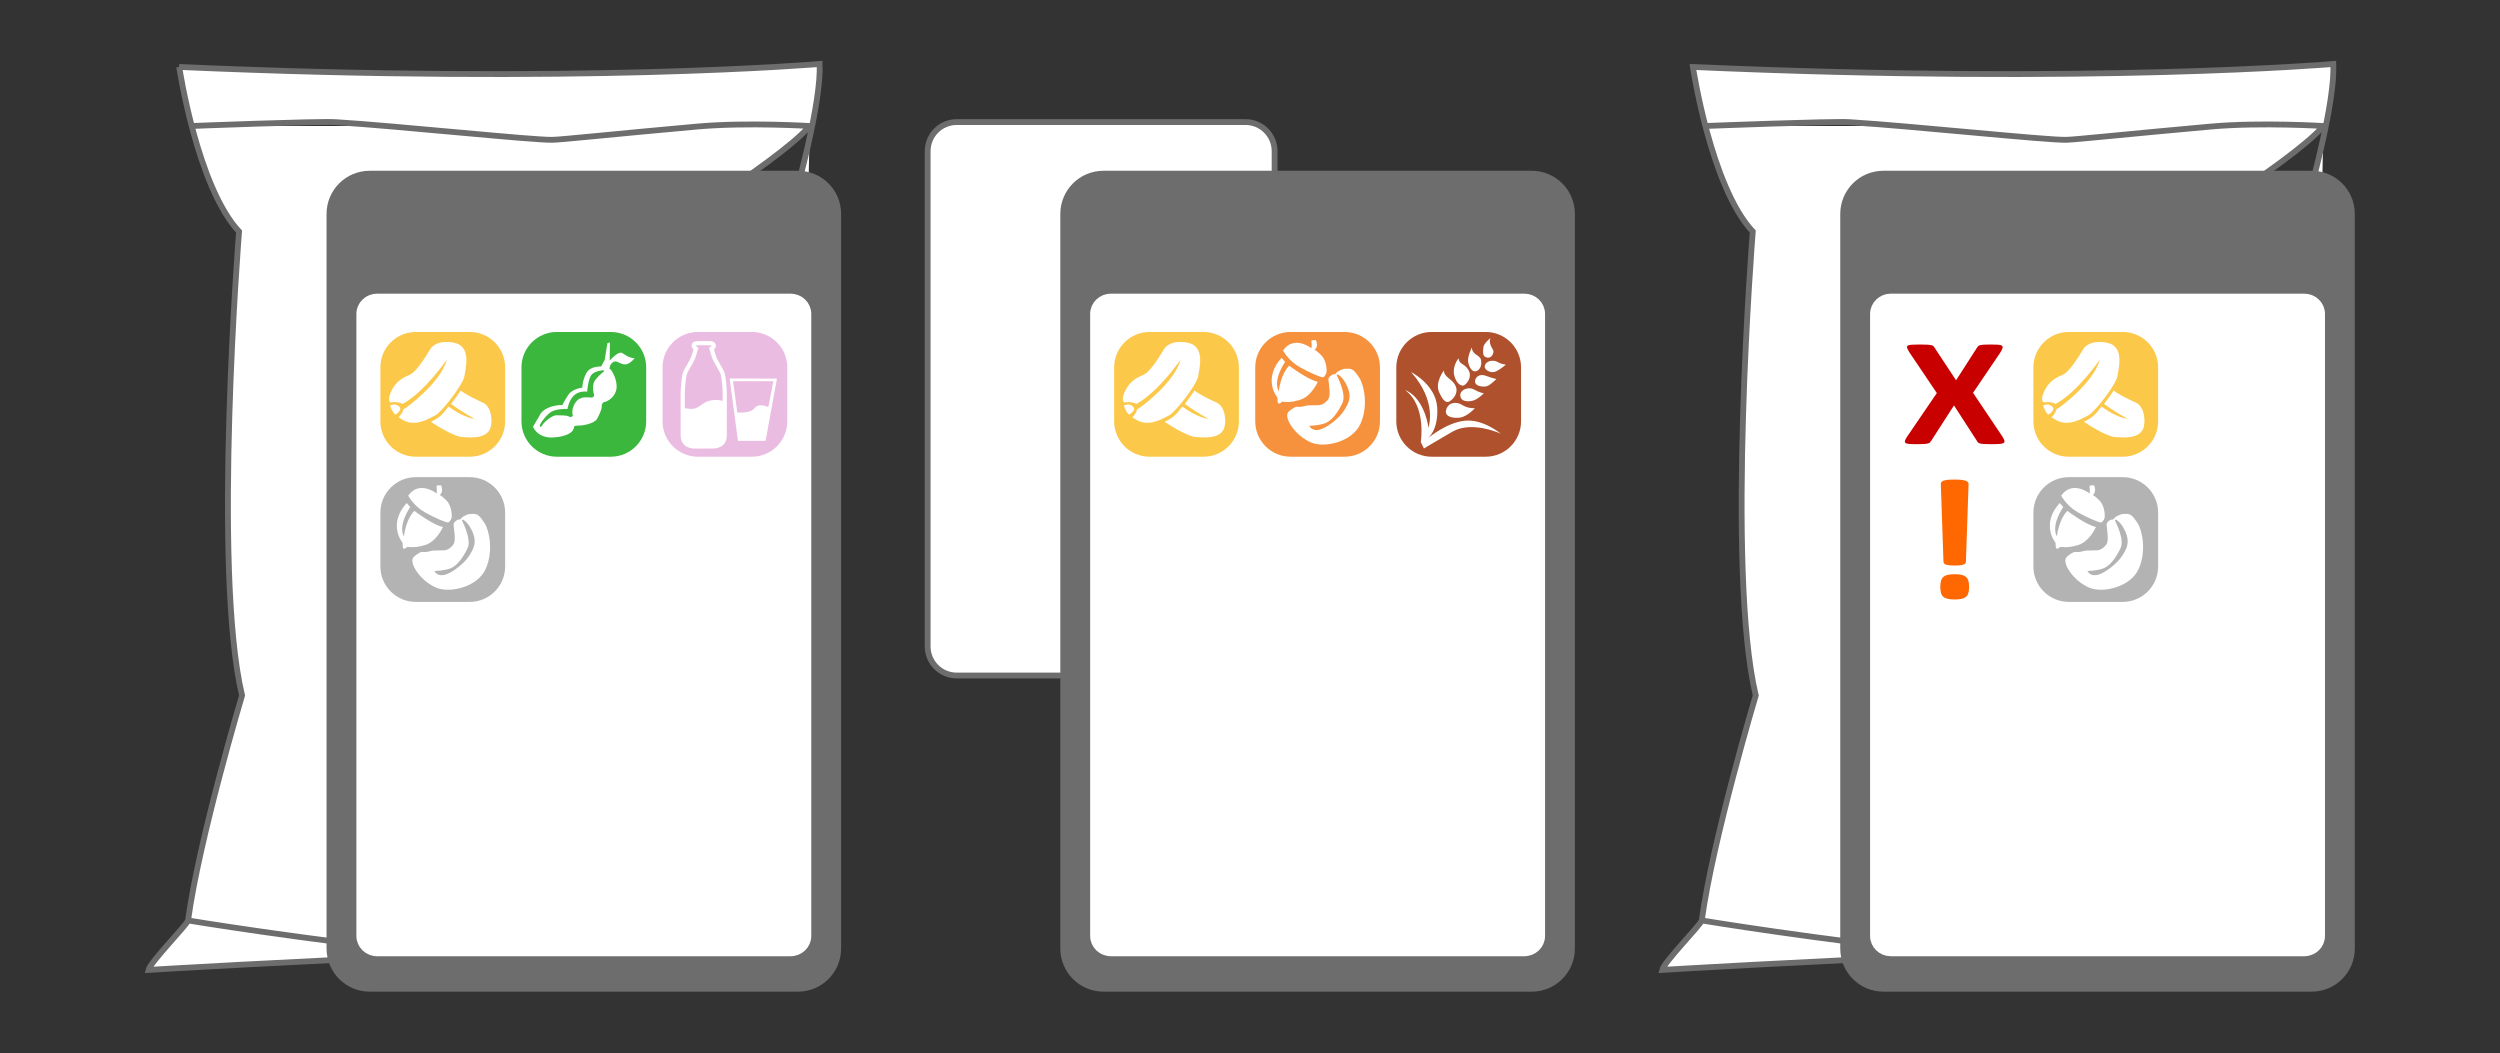 <?xml version="1.0" encoding="UTF-8" standalone="no"?>
<!-- Created with Inkscape (http://www.inkscape.org/) -->

<svg
   xmlns:dc="http://purl.org/dc/elements/1.1/"
   xmlns:cc="http://creativecommons.org/ns#"
   xmlns:rdf="http://www.w3.org/1999/02/22-rdf-syntax-ns#"
   xmlns:svg="http://www.w3.org/2000/svg"
   xmlns="http://www.w3.org/2000/svg"
   xmlns:sodipodi="http://sodipodi.sourceforge.net/DTD/sodipodi-0.dtd"
   xmlns:inkscape="http://www.inkscape.org/namespaces/inkscape"
   width="530.349mm"
   height="223.384mm"
   viewBox="0 0 1879.19 791.518"
   id="svg8350"
   version="1.1"
   inkscape:version="0.91 r13725"
   sodipodi:docname="dessin-4.svg"
   inkscape:export-filename="C:\Users\laure\Desktop\img\g14485.png"
   inkscape:export-xdpi="150"
   inkscape:export-ydpi="150">
  <rect x="0" y="0" width="1879.19" height="791.518" fill="#333333" stroke="none"/>
  <defs
     id="defs8352" />
  <sodipodi:namedview
     id="base"
     pagecolor="#ffffff"
     bordercolor="#666666"
     borderopacity="1.0"
     inkscape:pageopacity="0.0"
     inkscape:pageshadow="2"
     inkscape:zoom="0.175"
     inkscape:cx="1286.1469"
     inkscape:cy="-84.614881"
     inkscape:document-units="px"
     inkscape:current-layer="layer1"
     showgrid="false"
     fit-margin-top="0"
     fit-margin-left="0"
     fit-margin-right="0"
     fit-margin-bottom="0"
     inkscape:window-width="1078"
     inkscape:window-height="667"
     inkscape:window-x="645"
     inkscape:window-y="457"
     inkscape:window-maximized="0" />
  <g
     inkscape:label="Calque 1"
     inkscape:groupmode="layer"
     id="layer1"
     transform="translate(656.738,-25.175)">
    <g
       id="g14485"
       transform="matrix(0.884,0,0,0.884,32.673,48.622)">
      <g
         id="g4398"
         transform="matrix(1.25,0,0,1.25,-714.443,-520.418)">
        <path
           d="m 1099.258,440.664 c 0,0 12.211,81.441 40.711,111.977 0,0 -18.317,230.043 2.047,315.55 0,0 -29.215,97.731 -36.75,153.055 -0.352,2.559 -25.653,28.309 -26.879,33.641 0,0 397.496,-23.836 466.718,-11.61 0,0 2.04,-24.429 -28.496,-28.515 0,0 8.133,-61.071 -8.152,-67.176 2.035,-14.238 -14.25,-258.547 -30.535,-289.09 0,0 59.039,-168.973 56.992,-219.871 0,0 -164.519,14.051 -435.656,2.039 z m 8.496,40.16 c 0,0 86.137,-3.367 98.148,-2.613 41.895,2.613 134.227,12.336 147.219,12.012 7.039,-0.168 39.809,-3.754 98.395,-9.012 34.414,-3.09 78.281,-0.289 78.281,-0.289 m -13.188,533.84 -239.031,29.414 c 44.973,-51.735 87.008,-119.446 45.395,-186.164 -6.817,-10.938 -13.262,-20.93 -24.504,-27.797 -10.504,-6.422 -42.098,-8.996 -40.211,-23.516 1.59,-12.308 37.105,-27.465 46.336,-32.547 44.863,-24.679 105.344,-43.742 128.453,-94.074 11.68,-25.426 9.129,-36.297 -7.731,-55.539 -10.621,-12.129 -19.214,-28.902 -31.988,-38.473 20.856,-27.375 110.496,-77.652 134.852,-105.191 m -422.914,540.371 c 0,0 76.613,12.766 172.312,22.93"
           style="fill:#ffffff;fill-opacity:1;fill-rule:nonzero;stroke:#6d6d6d;stroke-width:3.964;stroke-linecap:butt;stroke-linejoin:miter;stroke-miterlimit:4;stroke-dasharray:none;stroke-opacity:1"
           id="path4400"
           inkscape:connector-curvature="0" />
      </g>
      <path
         d="m 821.661,118.674 364.037,0 c 20.361,0 36.754,16.392 36.754,36.759 l 0,624.501 c 0,20.361 -16.392,36.759 -36.754,36.759 l -364.037,0 c -20.361,0 -36.754,-16.398 -36.754,-36.759 l 0,-624.501 c 0,-20.366 16.392,-36.759 36.754,-36.759 z"
         style="fill:#6d6d6d;fill-opacity:1;fill-rule:evenodd;stroke:none"
         id="path4402"
         inkscape:connector-curvature="0" />
      <g
         id="g4404"
         transform="matrix(1.25,0,0,1.25,-714.443,-520.418)">
        <path
           d="m 1233.957,598.875 281.082,0 c 5.633,0 10.172,4.363 10.172,9.781 l 0,423.157 c 0,5.417 -4.539,9.781 -10.172,9.781 l -281.082,0 c -5.633,0 -10.172,-4.364 -10.172,-9.781 l 0,-423.157 c 0,-5.418 4.539,-9.781 10.172,-9.781 z"
           style="fill:#ffffff;fill-opacity:1;fill-rule:evenodd;stroke:#ffffff;stroke-width:8.019;stroke-linecap:butt;stroke-linejoin:miter;stroke-miterlimit:4;stroke-dasharray:none;stroke-opacity:1"
           id="path4406"
           inkscape:connector-curvature="0" />
      </g>
      <path
         d="m 1055.206,331.726 c 0,16.626 -13.476,30.102 -30.102,30.102 l -45.865,0 c -16.621,0 -30.098,-13.476 -30.098,-30.102 l 0,-45.865 c 0,-16.625 13.476,-30.102 30.098,-30.102 l 45.865,0 c 16.626,0 30.102,13.477 30.102,30.102 l 0,45.865"
         style="fill:#fbc84a;fill-opacity:1;fill-rule:nonzero;stroke:none"
         id="path4408"
         inkscape:connector-curvature="0" />
      <path
         d="m 957.706,315.661 c 0,0 -3.217,-1.786 0.996,-10.21 4.214,-8.428 10.111,-10.956 15.732,-13.486 5.615,-2.524 13.73,-16.05 17.129,-21.626 4.849,-7.949 19.447,-6.973 24.775,-3.73 8.819,5.366 5.62,19.244 4.219,26.826 -1.406,7.582 -19.439,30.556 -24.497,33.081 -5.054,2.529 -17.661,10.991 -28.93,3.374 -1.695,-1.147 -2.53,-1.577 -2.53,-1.577 0,0 3.375,-3.481 3.652,-5.449 0.279,-1.962 2.1,-2.216 2.1,-2.216 0,0 29.892,-21.08 35.259,-41.392 0,0 -18.779,27.594 -37.636,37.71 -3.936,-2.524 -10.269,-1.304 -10.269,-1.304"
         style="fill:#ffffff;fill-opacity:1;fill-rule:nonzero;stroke:none"
         id="path4410"
         inkscape:connector-curvature="0" />
      <path
         d="m 957.32,318.347 c 0,0 2.3,6.514 4.6,7.666 0,0 7.149,-4.161 2.68,-7.281 -3.246,-2.275 -4.98,-1.153 -7.28,-0.385"
         style="fill:#ffffff;fill-opacity:1;fill-rule:nonzero;stroke:none"
         id="path4412"
         inkscape:connector-curvature="0" />
      <path
         d="m 1036.221,315.789 c -4.365,-1.998 -13.613,-6.157 -18.76,-10.24 -2.28,3.35 -5.702,8.262 -8.227,11.387 10.396,7.636 20.312,12.783 20.312,12.783 -7.455,-1.045 -15.41,-5.444 -22.378,-10.454 -0.034,0.034 -0.069,0.069 -0.102,0.102 -2.764,2.52 -4.468,7.925 -14.961,12.759 8.257,5.669 21.026,12.617 26.006,12.94 7.154,0.464 20.302,1.88 24.277,-6.841 2.402,-5.269 1.694,-18.843 -6.168,-22.436"
         style="fill:#ffffff;fill-opacity:1;fill-rule:nonzero;stroke:none"
         id="path4414"
         inkscape:connector-curvature="0" />
      <path
         d="m 1055.206,455.179 c 0,16.625 -13.476,30.102 -30.102,30.102 l -45.865,0 c -16.621,0 -30.098,-13.477 -30.098,-30.102 l 0,-45.865 c 0,-16.626 13.476,-30.102 30.098,-30.102 l 45.865,0 c 16.626,0 30.102,13.476 30.102,30.102 l 0,45.865"
         style="fill:#b3b3b3;fill-opacity:1;fill-rule:nonzero;stroke:none"
         id="path4416"
         inkscape:connector-curvature="0" />
      <path
         d="m 1024.512,446.276 c -4.037,6.344 -14.995,14.991 -21.337,16.144 -6.342,1.151 -8.071,-3.458 -8.071,-3.458 0,0 8.071,0 13.837,-2.31 5.766,-2.304 10.957,-9.8 14.414,-17.295 3.462,-7.5 -4.726,-22.983 -4.726,-22.983 -1.27,-2.804 4.726,-0.084 8.765,9.145 4.037,9.224 1.153,14.414 -2.881,20.756 z m 13.135,-28.1 c -3.873,-5.806 -5.566,-7.739 -9.439,-7.739 -3.868,0 -4.35,0.244 -6.529,1.21 -2.035,0.904 -3.144,1.69 -3.627,2.417 -0.484,0.728 -1.45,1.211 -1.45,1.211 0,0 -1.45,-0.484 -3.389,1.21 -1.934,1.69 -1.934,2.174 -1.69,4.835 0.24,2.661 1.934,11.85 -0.244,14.995 -2.172,3.144 -5.561,5.082 -7.739,5.082 -2.178,0 -7.012,0.24 -9.19,0.24 -2.178,0 -3.627,0.966 -6.532,1.21 -2.901,0.24 -3.384,-0.482 -5.079,0.484 -1.694,0.966 -2.905,1.694 -4.355,2.9 -1.446,1.211 -3.14,2.901 -1.206,7.984 1.934,5.079 8.706,14.511 19.834,19.106 11.124,4.595 34.585,-0.484 41.596,-15.961 7.018,-15.484 2.906,-33.379 -0.961,-39.185"
         style="fill:#ffffff;fill-opacity:1;fill-rule:nonzero;stroke:none"
         id="path4418"
         inkscape:connector-curvature="0" />
      <path
         d="m 971.569,401.199 2.949,3.458 c 0,0 -10.738,15.219 -5.351,25.044 1.64,-14.405 8.012,-21.001 8.794,-21.821 0,0 16.323,12.27 24.37,13.661 0,0 -5.244,12.418 -15.259,15.43 -10.015,3.007 -14.239,1.28 -14.99,1.558 -0.752,0.279 -1.9,1.978 -3.214,1.426 -1.312,-0.552 -0.229,-4.654 -1.381,-5.771 -1.157,-1.119 -11.338,-16.319 4.082,-32.984"
         style="fill:#ffffff;fill-opacity:1;fill-rule:nonzero;stroke:none"
         id="path4420"
         inkscape:connector-curvature="0" />
      <path
         d="m 972.77,394.929 c 0,0 4.647,8.76 13.989,14.062 9.341,5.304 18.77,8.98 19.936,8.755 1.163,-0.224 2.393,-2.206 2.915,-3.647 0.527,-1.445 0.43,-10.277 -4.242,-15.01 -4.669,-4.731 -5.709,-4.531 -5.709,-4.531 0,0 1.665,-1.796 1.885,-3.446 0.22,-1.656 -0.176,-5.069 -1.519,-5.074 -1.342,-0.01 -3.125,0.469 -3.125,0.469 0,0 0.455,5.141 0.059,6.562 0,0 -14.726,-11.64 -24.189,1.86"
         style="fill:#ffffff;fill-opacity:1;fill-rule:nonzero;stroke:none"
         id="path4422"
         inkscape:connector-curvature="0" />
      <path
         d="m 891.764,451.224 c -0.059,0.497 -0.24,0.932 -0.527,1.312 -0.284,0.401 -0.796,0.728 -1.509,0.986 -0.728,0.269 -1.714,0.484 -2.949,0.625 -1.241,0.142 -2.764,0.21 -4.561,0.21 -1.841,0 -3.379,-0.068 -4.59,-0.21 -1.215,-0.141 -2.183,-0.356 -2.91,-0.625 -0.728,-0.259 -1.225,-0.585 -1.524,-0.986 -0.287,-0.38 -0.454,-0.815 -0.512,-1.312 l -2.255,-66.168 c 0,-0.625 0.175,-1.196 0.517,-1.68 0.351,-0.487 0.966,-0.889 1.865,-1.201 0.899,-0.312 2.109,-0.541 3.647,-0.698 1.524,-0.147 3.447,-0.215 5.761,-0.215 2.325,0 4.219,0.087 5.728,0.254 1.494,0.176 2.705,0.415 3.594,0.733 0.899,0.312 1.539,0.694 1.91,1.166 0.385,0.46 0.571,1.016 0.571,1.641 l -2.256,66.168 z m 2.68,21.366 c 0,1.992 -0.185,3.663 -0.556,5.035 -0.386,1.353 -1.04,2.451 -1.998,3.276 -0.951,0.83 -2.206,1.411 -3.774,1.781 -1.552,0.357 -3.521,0.542 -5.899,0.542 -2.368,0 -4.35,-0.185 -5.933,-0.542 -1.596,-0.37 -2.851,-0.951 -3.774,-1.781 -0.929,-0.825 -1.587,-1.924 -1.954,-3.276 -0.371,-1.373 -0.571,-3.042 -0.571,-5.035 0,-2.041 0.2,-3.755 0.571,-5.136 0.366,-1.383 1.025,-2.51 1.954,-3.355 0.922,-0.854 2.178,-1.465 3.774,-1.821 1.583,-0.371 3.565,-0.556 5.933,-0.556 2.377,0 4.346,0.185 5.899,0.556 1.567,0.356 2.822,0.968 3.774,1.821 0.958,0.845 1.611,1.972 1.998,3.355 0.371,1.381 0.556,3.095 0.556,5.136 z"
         style="fill:#ff6701;fill-opacity:1;fill-rule:nonzero;stroke:none"
         id="path4424"
         inkscape:connector-curvature="0" />
      <path
         d="m 922.555,344.352 c 0.966,1.509 1.601,2.72 1.889,3.634 0.304,0.912 0.133,1.596 -0.517,2.07 -0.644,0.479 -1.821,0.781 -3.51,0.912 -1.69,0.133 -4.039,0.201 -7.046,0.201 -2.525,0 -4.516,-0.054 -5.966,-0.138 -1.455,-0.087 -2.589,-0.225 -3.424,-0.42 -0.83,-0.2 -1.435,-0.464 -1.821,-0.805 -0.371,-0.356 -0.698,-0.781 -0.961,-1.309 l -19.58,-30.294 -19.512,30.294 c -0.312,0.527 -0.674,0.953 -1.04,1.309 -0.385,0.341 -0.981,0.605 -1.821,0.805 -0.83,0.195 -1.982,0.333 -3.461,0.42 -1.475,0.084 -3.419,0.138 -5.85,0.138 -2.784,0 -4.946,-0.069 -6.48,-0.201 -1.528,-0.131 -2.562,-0.434 -3.105,-0.912 -0.537,-0.474 -0.645,-1.157 -0.328,-2.07 0.328,-0.914 1.006,-2.125 2.018,-3.634 l 24.995,-36.655 -23.223,-34.453 c -0.968,-1.558 -1.626,-2.812 -1.969,-3.736 -0.356,-0.938 -0.21,-1.625 0.396,-2.07 0.625,-0.464 1.772,-0.738 3.433,-0.85 1.665,-0.102 4.029,-0.17 7.09,-0.17 2.524,0 4.531,0.054 6.005,0.136 1.48,0.087 2.643,0.225 3.501,0.42 0.87,0.2 1.465,0.464 1.821,0.82 0.343,0.343 0.689,0.776 1.006,1.294 l 18.296,27.774 17.808,-27.774 c 0.326,-0.517 0.659,-0.951 1.001,-1.294 0.361,-0.356 0.927,-0.62 1.704,-0.82 0.776,-0.195 1.845,-0.333 3.223,-0.42 1.373,-0.083 3.261,-0.136 5.674,-0.136 2.695,0 4.819,0.068 6.378,0.17 1.558,0.113 2.626,0.396 3.223,0.875 0.595,0.474 0.738,1.176 0.434,2.075 -0.287,0.907 -0.897,2.149 -1.806,3.706 l -23.207,34.252 24.736,36.855 z"
         style="fill:#c80000;fill-opacity:1;fill-rule:nonzero;stroke:none"
         id="path4426"
         inkscape:connector-curvature="0" />
      <g
         id="g4428"
         transform="matrix(1.25,0,0,1.25,-714.443,-520.418)">
        <path
           d="m 598.516,478.148 196.359,0 c 10.98,0 19.824,8.84 19.824,19.825 l 0,336.851 c 0,10.985 -8.844,19.824 -19.824,19.824 l -196.359,0 c -10.981,0 -19.825,-8.839 -19.825,-19.824 l 0,-336.851 c 0,-10.985 8.844,-19.825 19.825,-19.825 z"
           style="fill:#ffffff;fill-opacity:1;fill-rule:evenodd;stroke:#6d6d6d;stroke-width:3.964;stroke-linecap:butt;stroke-linejoin:miter;stroke-miterlimit:4;stroke-dasharray:none;stroke-opacity:1"
           id="path4430"
           inkscape:connector-curvature="0" />
      </g>
      <path
         d="m 158.482,118.674 364.033,0 c 20.366,0 36.759,16.392 36.759,36.759 l 0,624.501 c 0,20.361 -16.392,36.759 -36.759,36.759 l -364.033,0 c -20.361,0 -36.758,-16.398 -36.758,-36.759 l 0,-624.501 c 0,-20.366 16.396,-36.759 36.758,-36.759 z"
         style="fill:#6d6d6d;fill-opacity:1;fill-rule:evenodd;stroke:none"
         id="path4432"
         inkscape:connector-curvature="0" />
      <g
         id="g4434"
         transform="matrix(1.25,0,0,1.25,-714.443,-520.418)">
        <path
           d="m 703.414,598.875 281.078,0 c 5.637,0 10.172,4.363 10.172,9.781 l 0,423.157 c 0,5.417 -4.535,9.781 -10.172,9.781 l -281.078,0 c -5.637,0 -10.172,-4.364 -10.172,-9.781 l 0,-423.157 c 0,-5.418 4.535,-9.781 10.172,-9.781 z"
           style="fill:#ffffff;fill-opacity:1;fill-rule:evenodd;stroke:#ffffff;stroke-width:8.019;stroke-linecap:butt;stroke-linejoin:miter;stroke-miterlimit:4;stroke-dasharray:none;stroke-opacity:1"
           id="path4436"
           inkscape:connector-curvature="0" />
      </g>
      <path
         d="m 273.575,331.726 c 0,16.626 -13.476,30.102 -30.102,30.102 l -45.864,0 c -16.621,0 -30.098,-13.476 -30.098,-30.102 l 0,-45.865 c 0,-16.625 13.476,-30.102 30.098,-30.102 l 45.864,0 c 16.626,0 30.102,13.477 30.102,30.102 l 0,45.865"
         style="fill:#fbc84a;fill-opacity:1;fill-rule:nonzero;stroke:none"
         id="path4438"
         inkscape:connector-curvature="0" />
      <path
         d="m 176.07,315.661 c 0,0 -3.212,-1.786 1.001,-10.21 4.214,-8.428 10.107,-10.956 15.727,-13.486 5.62,-2.524 13.73,-16.05 17.134,-21.626 4.849,-7.949 19.449,-6.973 24.775,-3.73 8.814,5.366 5.62,19.244 4.219,26.826 -1.406,7.582 -19.442,30.556 -24.496,33.081 -5.059,2.529 -17.661,10.991 -28.931,3.374 -1.694,-1.147 -2.529,-1.577 -2.529,-1.577 0,0 3.369,-3.481 3.652,-5.449 0.278,-1.962 2.099,-2.216 2.099,-2.216 0,0 29.887,-21.08 35.259,-41.392 0,0 -18.779,27.594 -37.641,37.71 -3.931,-2.524 -10.269,-1.304 -10.269,-1.304"
         style="fill:#ffffff;fill-opacity:1;fill-rule:nonzero;stroke:none"
         id="path4440"
         inkscape:connector-curvature="0" />
      <path
         d="m 175.689,318.347 c 0,0 2.3,6.514 4.6,7.666 0,0 7.149,-4.161 2.681,-7.281 -3.248,-2.275 -4.981,-1.153 -7.281,-0.385"
         style="fill:#ffffff;fill-opacity:1;fill-rule:nonzero;stroke:none"
         id="path4442"
         inkscape:connector-curvature="0" />
      <path
         d="m 254.591,315.789 c -4.366,-1.998 -13.619,-6.157 -18.765,-10.24 -2.28,3.35 -5.699,8.262 -8.223,11.387 10.395,7.636 20.308,12.783 20.308,12.783 -7.451,-1.045 -15.405,-5.444 -22.374,-10.454 -0.034,0.034 -0.068,0.069 -0.102,0.102 -2.764,2.52 -4.468,7.925 -14.96,12.759 8.256,5.669 21.02,12.617 26.005,12.94 7.154,0.464 20.302,1.88 24.277,-6.841 2.402,-5.269 1.695,-18.843 -6.166,-22.436"
         style="fill:#ffffff;fill-opacity:1;fill-rule:nonzero;stroke:none"
         id="path4444"
         inkscape:connector-curvature="0" />
      <path
         d="m 513.492,331.726 c 0,16.626 -13.477,30.102 -30.102,30.102 l -45.865,0 c -16.626,0 -30.102,-13.476 -30.102,-30.102 l 0,-45.865 c 0,-16.625 13.476,-30.102 30.102,-30.102 l 45.865,0 c 16.625,0 30.102,13.477 30.102,30.102 l 0,45.865"
         style="fill:#ae512c;fill-opacity:1;fill-rule:nonzero;stroke:none"
         id="path4446"
         inkscape:connector-curvature="0" />
      <path
         d="m 419.996,289.866 c 0,0 20.938,10.571 22.188,29.901 1.255,19.336 -7.851,26.363 -7.851,26.363 0,0 15.424,-13.217 31.2,-14.898 15.773,-1.684 30.758,11.065 30.758,11.065 0,0 -24.414,-11.47 -41.226,-1.719 -16.811,9.746 -24.125,14.242 -24.125,14.242 l -2.715,-5.424 c 0,0 5.107,-30.865 -13.481,-44.341 14.16,5.546 19.488,25.699 19.911,32.193 0,0 8.184,-21.68 -14.658,-47.383"
         style="fill:#ffffff;fill-opacity:1;fill-rule:nonzero;stroke:none"
         id="path4448"
         inkscape:connector-curvature="0" />
      <path
         d="m 447.852,288.527 c 0,0 -7.779,10.044 -4.058,18.379 3.72,8.33 6.616,9.464 9.126,7.75 2.509,-1.71 7.646,-6.524 4.96,-12.861 -2.69,-6.339 -9.814,-7.202 -10.029,-13.268"
         style="fill:#ffffff;fill-opacity:1;fill-rule:nonzero;stroke:none"
         id="path4450"
         inkscape:connector-curvature="0" />
      <path
         d="m 460.314,278.151 c 0,0 -5.366,6.514 -3.731,14.068 1.631,7.549 6.231,9.971 8.375,8.921 2.138,-1.055 7.304,-6.782 3.891,-12.871 -3.419,-6.089 -7.935,-4.56 -8.535,-10.117"
         style="fill:#ffffff;fill-opacity:1;fill-rule:nonzero;stroke:none"
         id="path4452"
         inkscape:connector-curvature="0" />
      <path
         d="m 471.695,268.835 c 0,0 -3.965,7.853 -3.203,12.32 0.756,4.468 3.374,9.14 7.011,7.885 3.638,-1.254 4.844,-5.835 3.848,-9.814 -0.996,-3.98 -7.72,-4.136 -7.656,-10.391"
         style="fill:#ffffff;fill-opacity:1;fill-rule:nonzero;stroke:none"
         id="path4454"
         inkscape:connector-curvature="0" />
      <path
         d="m 487.535,260.896 c 0,0 -5.928,4.614 -6.079,7.987 -0.151,3.37 -1.143,7.315 2.524,8.491 3.663,1.183 5.801,-2.158 6.075,-4.634 0.273,-2.47 -4.825,-6.353 -2.52,-11.845"
         style="fill:#ffffff;fill-opacity:1;fill-rule:nonzero;stroke:none"
         id="path4456"
         inkscape:connector-curvature="0" />
      <path
         d="m 482.599,285.182 c -0.294,2.857 5.039,5.719 8.681,4.459 3.638,-1.255 9.375,-6.143 9.375,-6.143 0,0 -3.52,-0.133 -7.157,-2.231 -3.639,-2.1 -10.371,-1.183 -10.899,3.915"
         style="fill:#ffffff;fill-opacity:1;fill-rule:nonzero;stroke:none"
         id="path4458"
         inkscape:connector-curvature="0" />
      <path
         d="m 474.376,297.576 c -0.254,4.683 7.393,5.093 10.175,4.258 2.784,-0.835 8.009,-6.119 8.009,-6.119 0,0 -2.794,-0.38 -8.736,-2.621 -5.942,-2.241 -9.277,1.259 -9.447,4.482"
         style="fill:#ffffff;fill-opacity:1;fill-rule:nonzero;stroke:none"
         id="path4460"
         inkscape:connector-curvature="0" />
      <path
         d="m 461.802,309.339 c -0.034,4.946 4.615,5.928 9.678,5.088 5.069,-0.84 10.381,-6.591 10.381,-6.591 0,0 -3.394,-0.299 -8.35,-3.13 -4.951,-2.837 -11.684,0.361 -11.709,4.634"
         style="fill:#ffffff;fill-opacity:1;fill-rule:nonzero;stroke:none"
         id="path4462"
         inkscape:connector-curvature="0" />
      <path
         d="m 449.707,322.41 c -1.235,5.479 5.973,6.957 11.959,6.147 5.981,-0.811 12.631,-7.964 12.631,-7.964 0,0 -5.728,0.474 -10.894,-2.789 -5.165,-3.261 -12.178,-2.154 -13.696,4.605"
         style="fill:#ffffff;fill-opacity:1;fill-rule:nonzero;stroke:none"
         id="path4464"
         inkscape:connector-curvature="0" />
      <path
         d="m 393.531,331.726 c 0,16.626 -13.476,30.102 -30.098,30.102 l -45.87,0 c -16.62,0 -30.098,-13.476 -30.098,-30.102 l 0,-45.865 c 0,-16.625 13.477,-30.102 30.098,-30.102 l 45.87,0 c 16.621,0 30.098,13.477 30.098,30.102 l 0,45.865"
         style="fill:#f6923e;fill-opacity:1;fill-rule:nonzero;stroke:none"
         id="path4466"
         inkscape:connector-curvature="0" />
      <path
         d="m 362.837,322.825 c -4.037,6.343 -14.995,14.99 -21.338,16.142 -6.343,1.157 -8.071,-3.458 -8.071,-3.458 0,0 8.071,0 13.837,-2.309 5.766,-2.305 10.957,-9.8 14.414,-17.295 3.462,-7.495 -4.726,-22.984 -4.726,-22.984 -1.269,-2.803 4.726,-0.084 8.765,9.145 4.037,9.224 1.153,14.415 -2.881,20.758 z m 13.135,-28.096 c -3.873,-5.805 -5.566,-7.744 -9.434,-7.744 -3.871,0 -4.355,0.244 -6.532,1.211 -2.036,0.907 -3.145,1.694 -3.629,2.416 -0.482,0.728 -1.45,1.211 -1.45,1.211 0,0 -1.45,-0.484 -3.384,1.211 -1.939,1.694 -1.939,2.172 -1.694,4.834 0.239,2.661 1.933,11.855 -0.245,14.995 -2.172,3.15 -5.561,5.082 -7.739,5.082 -2.178,0 -7.011,0.24 -9.19,0.24 -2.178,0 -3.627,0.966 -6.532,1.211 -2.901,0.244 -3.384,-0.484 -5.079,0.482 -1.689,0.968 -2.9,1.695 -4.35,2.901 -1.45,1.21 -3.145,2.905 -1.211,7.982 1.934,5.079 8.706,14.512 19.834,19.106 11.129,4.595 34.585,-0.482 41.598,-15.961 7.016,-15.479 2.905,-33.379 -0.963,-39.18"
         style="fill:#ffffff;fill-opacity:1;fill-rule:nonzero;stroke:none"
         id="path4468"
         inkscape:connector-curvature="0" />
      <path
         d="m 309.894,277.746 2.949,3.458 c 0,0 -10.738,15.22 -5.351,25.044 1.64,-14.399 8.012,-20.996 8.794,-21.821 0,0 16.324,12.27 24.37,13.668 0,0 -5.239,12.411 -15.259,15.424 -10.015,3.009 -14.239,1.28 -14.99,1.559 -0.752,0.278 -1.9,1.978 -3.212,1.425 -1.314,-0.551 -0.23,-4.649 -1.383,-5.766 -1.157,-1.124 -11.338,-16.324 4.082,-32.989"
         style="fill:#ffffff;fill-opacity:1;fill-rule:nonzero;stroke:none"
         id="path4470"
         inkscape:connector-curvature="0" />
      <path
         d="m 311.095,271.477 c 0,0 4.647,8.759 13.989,14.062 9.346,5.303 18.775,8.979 19.936,8.755 1.163,-0.225 2.393,-2.208 2.92,-3.647 0.522,-1.446 0.425,-10.279 -4.247,-15.01 -4.669,-4.731 -5.704,-4.531 -5.704,-4.531 0,0 1.665,-1.798 1.88,-3.447 0.22,-1.65 -0.175,-5.064 -1.519,-5.074 -1.343,-0.009 -3.125,0.469 -3.125,0.469 0,0 0.455,5.143 0.059,6.562 0,0 -14.726,-11.64 -24.189,1.861"
         style="fill:#ffffff;fill-opacity:1;fill-rule:nonzero;stroke:none"
         id="path4472"
         inkscape:connector-curvature="0" />
      <g
         id="g4474"
         transform="matrix(1.25,0,0,1.25,-714.443,-520.418)">
        <path
           d="m 69.566,440.664 c 0,0 12.211,81.441 40.707,111.977 0,0 -18.316,230.043 2.047,315.55 0,0 -29.215,97.731 -36.746,153.055 -0.351,2.559 -25.652,28.309 -26.883,33.641 0,0 397.497,-23.836 466.719,-11.61 0,0 2.039,-24.429 -28.496,-28.515 0,0 8.133,-61.071 -8.152,-67.176 2.039,-14.238 -14.25,-258.547 -30.535,-289.09 0,0 59.043,-168.973 56.996,-219.871 0,0 -164.52,14.051 -435.657,2.039 z m 8.493,40.16 c 0,0 86.14,-3.367 98.152,-2.613 41.891,2.613 134.227,12.336 147.219,12.012 7.039,-0.168 39.808,-3.754 98.39,-9.012 34.414,-3.09 78.282,-0.289 78.282,-0.289 m -13.188,533.84 -239.031,29.414 c 33.332,-38.34 65.051,-85.461 62.297,-134.449 -0.961,-17.11 -6.129,-34.446 -16.903,-51.715 -6.812,-10.938 -13.257,-20.93 -24.5,-27.797 -10.504,-6.422 -42.101,-8.996 -40.214,-23.516 1.589,-12.308 37.109,-27.465 46.335,-32.547 44.868,-24.679 105.344,-43.742 128.454,-94.074 11.683,-25.426 9.132,-36.297 -7.731,-55.539 C 385,612.41 376.41,595.637 363.633,586.066 384.488,558.691 474.129,508.414 498.488,480.875 M 75.574,1021.246 c 0,0 76.61,12.766 172.309,22.93"
           style="fill:#ffffff;fill-opacity:1;fill-rule:nonzero;stroke:#6d6d6d;stroke-width:3.964;stroke-linecap:butt;stroke-linejoin:miter;stroke-miterlimit:4;stroke-dasharray:none;stroke-opacity:1"
           id="path4476"
           inkscape:connector-curvature="0" />
      </g>
      <path
         d="m -465.454,118.674 364.034,0 c 20.361,0 36.758,16.392 36.758,36.759 l 0,624.501 c 0,20.361 -16.396,36.759 -36.758,36.759 l -364.034,0 c -20.361,0 -36.758,-16.398 -36.758,-36.759 l 0,-624.501 c 0,-20.366 16.396,-36.759 36.758,-36.759 z"
         style="fill:#6d6d6d;fill-opacity:1;fill-rule:evenodd;stroke:none"
         id="path4478"
         inkscape:connector-curvature="0" />
      <g
         id="g4480"
         transform="matrix(1.25,0,0,1.25,-714.443,-520.418)">
        <path
           d="m 204.266,598.875 281.078,0 c 5.636,0 10.172,4.363 10.172,9.781 l 0,423.157 c 0,5.417 -4.536,9.781 -10.172,9.781 l -281.078,0 c -5.637,0 -10.172,-4.364 -10.172,-9.781 l 0,-423.157 c 0,-5.418 4.535,-9.781 10.172,-9.781 z"
           style="fill:#ffffff;fill-opacity:1;fill-rule:evenodd;stroke:#ffffff;stroke-width:8.019;stroke-linecap:butt;stroke-linejoin:miter;stroke-miterlimit:4;stroke-dasharray:none;stroke-opacity:1"
           id="path4482"
           inkscape:connector-curvature="0" />
      </g>
      <path
         d="m -350.36,331.726 c 0,16.626 -13.477,30.102 -30.102,30.102 l -45.865,0 c -16.626,0 -30.102,-13.476 -30.102,-30.102 l 0,-45.865 c 0,-16.625 13.476,-30.102 30.102,-30.102 l 45.865,0 c 16.625,0 30.102,13.477 30.102,30.102 l 0,45.865"
         style="fill:#fbc84a;fill-opacity:1;fill-rule:nonzero;stroke:none"
         id="path4484"
         inkscape:connector-curvature="0" />
      <path
         d="m -447.865,315.661 c 0,0 -3.214,-1.786 1.001,-10.21 4.214,-8.428 10.106,-10.956 15.727,-13.486 5.62,-2.524 13.73,-16.05 17.134,-21.626 4.848,-7.949 19.448,-6.973 24.775,-3.73 8.814,5.366 5.62,19.244 4.219,26.826 -1.406,7.582 -19.444,30.556 -24.497,33.081 -5.059,2.529 -17.661,10.991 -28.935,3.374 -1.69,-1.147 -2.525,-1.577 -2.525,-1.577 0,0 3.37,-3.481 3.647,-5.449 0.284,-1.962 2.105,-2.216 2.105,-2.216 0,0 29.887,-21.08 35.254,-41.392 0,0 -18.775,27.594 -37.636,37.71 -3.931,-2.524 -10.269,-1.304 -10.269,-1.304"
         style="fill:#ffffff;fill-opacity:1;fill-rule:nonzero;stroke:none"
         id="path4486"
         inkscape:connector-curvature="0" />
      <path
         d="m -448.246,318.347 c 0,0 2.3,6.514 4.6,7.666 0,0 7.144,-4.161 2.68,-7.281 -3.246,-2.275 -4.98,-1.153 -7.28,-0.385"
         style="fill:#ffffff;fill-opacity:1;fill-rule:nonzero;stroke:none"
         id="path4488"
         inkscape:connector-curvature="0" />
      <path
         d="m -369.345,315.789 c -4.365,-1.998 -13.617,-6.157 -18.765,-10.24 -2.28,3.35 -5.697,8.262 -8.223,11.387 10.396,7.636 20.308,12.783 20.308,12.783 -7.451,-1.045 -15.405,-5.444 -22.372,-10.454 -0.034,0.034 -0.069,0.069 -0.102,0.102 -2.764,2.52 -4.468,7.925 -14.961,12.759 8.258,5.669 21.021,12.617 26.006,12.94 7.149,0.464 20.297,1.88 24.277,-6.841 2.402,-5.269 1.694,-18.843 -6.168,-22.436"
         style="fill:#ffffff;fill-opacity:1;fill-rule:nonzero;stroke:none"
         id="path4490"
         inkscape:connector-curvature="0" />
      <path
         d="m -350.36,455.179 c 0,16.625 -13.477,30.102 -30.102,30.102 l -45.865,0 c -16.626,0 -30.102,-13.477 -30.102,-30.102 l 0,-45.865 c 0,-16.626 13.476,-30.102 30.102,-30.102 l 45.865,0 c 16.625,0 30.102,13.476 30.102,30.102 l 0,45.865"
         style="fill:#b3b3b3;fill-opacity:1;fill-rule:nonzero;stroke:none"
         id="path4492"
         inkscape:connector-curvature="0" />
      <path
         d="m -381.059,446.276 c -4.034,6.344 -14.99,14.991 -21.332,16.144 -6.344,1.151 -8.071,-3.458 -8.071,-3.458 0,0 8.071,0 13.838,-2.31 5.766,-2.304 10.957,-9.8 14.414,-17.295 3.462,-7.5 -4.726,-22.983 -4.726,-22.983 -1.27,-2.804 4.726,-0.084 8.765,9.145 4.032,9.224 1.153,14.414 -2.886,20.756 z m 13.135,-28.1 c -3.873,-5.806 -5.561,-7.739 -9.434,-7.739 -3.868,0 -4.35,0.244 -6.529,1.21 -2.04,0.904 -3.144,1.69 -3.627,2.417 -0.484,0.728 -1.45,1.211 -1.45,1.211 0,0 -1.455,-0.484 -3.389,1.21 -1.934,1.69 -1.934,2.174 -1.695,4.835 0.245,2.661 1.939,11.85 -0.239,14.995 -2.178,3.144 -5.561,5.082 -7.739,5.082 -2.179,0 -7.018,0.24 -9.195,0.24 -2.172,0 -3.627,0.966 -6.529,1.21 -2.9,0.24 -3.388,-0.482 -5.077,0.484 -1.694,0.966 -2.905,1.694 -4.355,2.9 -1.451,1.211 -3.145,2.901 -1.206,7.984 1.934,5.079 8.706,14.511 19.829,19.106 11.127,4.595 34.59,-0.484 41.601,-15.961 7.018,-15.484 2.906,-33.379 -0.966,-39.185"
         style="fill:#ffffff;fill-opacity:1;fill-rule:nonzero;stroke:none"
         id="path4494"
         inkscape:connector-curvature="0" />
      <path
         d="m -433.999,401.199 2.95,3.458 c 0,0 -10.742,15.219 -5.351,25.044 1.64,-14.405 8.012,-21.001 8.789,-21.821 0,0 16.328,12.27 24.375,13.661 0,0 -5.244,12.418 -15.259,15.43 -10.015,3.007 -14.244,1.28 -14.99,1.558 -0.752,0.279 -1.9,1.978 -3.214,1.426 -1.312,-0.552 -0.229,-4.654 -1.381,-5.771 -1.157,-1.119 -11.342,-16.319 4.081,-32.984"
         style="fill:#ffffff;fill-opacity:1;fill-rule:nonzero;stroke:none"
         id="path4496"
         inkscape:connector-curvature="0" />
      <path
         d="m -432.798,394.929 c 0,0 4.649,8.76 13.99,14.062 9.34,5.304 18.769,8.98 19.936,8.755 1.163,-0.224 2.388,-2.206 2.915,-3.647 0.527,-1.445 0.425,-10.277 -4.242,-15.01 -4.674,-4.731 -5.709,-4.531 -5.709,-4.531 0,0 1.665,-1.796 1.885,-3.446 0.215,-1.656 -0.176,-5.069 -1.519,-5.074 -1.343,-0.01 -3.13,0.469 -3.13,0.469 0,0 0.459,5.141 0.064,6.562 0,0 -14.726,-11.64 -24.19,1.86"
         style="fill:#ffffff;fill-opacity:1;fill-rule:nonzero;stroke:none"
         id="path4498"
         inkscape:connector-curvature="0" />
      <path
         d="m -230.405,331.726 c 0,16.626 -13.476,30.102 -30.102,30.102 l -45.864,0 c -16.621,0 -30.098,-13.476 -30.098,-30.102 l 0,-45.865 c 0,-16.625 13.476,-30.102 30.098,-30.102 l 45.864,0 c 16.626,0 30.102,13.477 30.102,30.102 l 0,45.865"
         style="fill:#3bb73d;fill-opacity:1;fill-rule:nonzero;stroke:none"
         id="path4500"
         inkscape:connector-curvature="0" />
      <path
         d="m -266.323,289.29 c -0.728,0.728 -3.149,2.178 -7.021,6.781 -3.877,4.6 -1.695,11.383 -1.455,13.076 0.244,1.695 -0.968,2.422 -2.422,2.422 -1.45,0 -7.992,-1.45 -11.865,2.426 -3.876,3.873 -4.604,9.682 -3.876,11.865 0.728,2.179 -1.939,2.666 -3.389,1.695 -1.455,-0.968 -7.51,-0.968 -10.66,-0.968 -3.149,0 -10.17,5.572 -11.625,8.232 -1.451,2.666 -2.422,1.455 -2.179,0.245 0.24,-1.211 3.389,-6.299 8.232,-10.415 4.844,-4.116 15.259,-3.389 15.259,-3.389 0,0 0.973,-7.026 5.332,-11.387 4.36,-4.36 11.381,-3.389 11.381,-3.389 0,0 0.724,-9.447 3.15,-13.564 2.421,-4.116 10.41,-4.6 10.41,-4.6 0,0 1.455,0.24 0.728,0.968 z m 19.619,-13.081 c -4.116,-2.178 -3.876,-3.629 -7.026,-2.417 -3.144,1.206 -7.749,6.294 -7.749,6.294 l 0.244,-15.498 -2.178,0.728 -2.3,14.262 -3.031,5.596 c 0,0 -9.205,-0.728 -12.594,5.571 -3.389,6.294 -3.389,12.349 -3.389,12.349 0,0 -8.481,0.966 -11.87,6.054 -3.389,5.089 -5.088,8.721 -5.088,8.721 0,0 -11.865,-0.484 -18.159,6.782 0,0 -5.094,8.96 -6.787,11.625 1.211,3.145 5.561,9.039 15.02,9.2 4.701,0.087 15.049,-1.025 18.648,-5.811 1.171,-1.558 1.455,-3.871 1.455,-3.871 0,0 1.694,-0.489 4.599,-0.489 2.906,0 12.676,-1.734 14.854,-5.85 2.183,-4.12 4.039,-8.441 3.799,-10.131 -0.244,-1.699 0.723,-3.877 2.661,-4.121 1.939,-0.239 8.965,-3.873 9.931,-11.381 0.968,-7.505 -4.116,-15.499 -5.088,-16.226 l -0.966,-0.728 0.723,-2.666 c 0,0 1.455,-3.149 4.121,-3.389 2.666,-0.239 5.571,3.15 9.443,2.422 3.877,-0.728 7.266,-5.327 7.266,-5.327 0,0 -2.422,0.484 -6.539,-1.699"
         style="fill:#ffffff;fill-opacity:1;fill-rule:nonzero;stroke:none"
         id="path4502"
         inkscape:connector-curvature="0" />
      <path
         d="m -110.444,331.726 c 0,16.626 -13.476,30.102 -30.102,30.102 l -45.869,0 c -16.621,0 -30.098,-13.476 -30.098,-30.102 l 0,-45.865 c 0,-16.625 13.476,-30.102 30.098,-30.102 l 45.869,0 c 16.626,0 30.102,13.477 30.102,30.102 l 0,45.865"
         style="fill:#ebbce1;fill-opacity:1;fill-rule:nonzero;stroke:none"
         id="path4504"
         inkscape:connector-curvature="0" />
      <path
         d="m -197.558,320.491 0,-12.828 c 0,-4.966 0.991,-13.33 1.562,-15.371 0.571,-2.016 1.988,-4.429 3.486,-6.992 1.806,-3.081 3.681,-6.269 4.521,-9.482 0.556,-2.104 1.587,-5.19 1.601,-5.219 l 0.425,-1.275 -1.109,-0.756 c -0.41,-0.284 -0.951,-0.801 -1.161,-1.134 0.292,-0.318 0.751,-0.376 2.93,-0.366 l 7.641,0 c 2.192,-0.01 2.631,0.049 2.93,0.361 -0.201,0.318 -0.704,0.821 -1.163,1.139 l -1.109,0.756 0.43,1.275 c 0.01,0.029 1.04,3.115 1.596,5.219 0.845,3.214 2.71,6.401 4.521,9.482 1.5,2.564 2.92,4.976 3.486,6.992 0.573,2.041 1.562,10.405 1.562,15.371 l 0,6.801 c -2.124,-0.781 -6.23,-1.665 -11.855,0.01 -8.217,2.456 -8.023,8.691 -20.297,6.016 z m 34.014,-29.161 c -0.694,-2.455 -2.223,-5.062 -3.842,-7.826 -1.685,-2.876 -3.434,-5.85 -4.151,-8.589 -0.371,-1.401 -0.917,-3.15 -1.284,-4.282 0.684,-0.655 1.465,-1.611 1.665,-2.72 0.151,-0.83 -0.02,-1.626 -0.499,-2.305 -1.479,-2.114 -3.379,-2.109 -6.02,-2.094 l -7.612,0 c -2.636,-0.015 -4.541,-0.02 -6.025,2.094 -0.474,0.679 -0.645,1.475 -0.494,2.305 0.205,1.109 0.983,2.065 1.665,2.72 -0.366,1.133 -0.912,2.881 -1.284,4.282 -0.718,2.739 -2.461,5.713 -4.15,8.589 -1.621,2.764 -3.15,5.371 -3.842,7.826 -0.699,2.491 -1.695,11.357 -1.695,16.334 l 0,36.148 c 0,6.957 4.654,11.113 12.446,11.113 0,0 16.025,-0.054 16.797,-0.146 l 0.092,0 0.015,-0.019 c 6.254,-0.821 9.911,-4.781 9.911,-10.947 l 0,-36.148 c 0,-4.976 -0.996,-13.842 -1.694,-16.334"
         style="fill:#ffffff;fill-opacity:1;fill-rule:nonzero;stroke:none"
         id="path4506"
         inkscape:connector-curvature="0" />
      <path
         d="m -138.256,320.52 c -3.75,4.902 -14.706,3.604 -14.706,3.604 l -3.604,-26.524 34.311,0 -4.326,22.056 c 0,0 -7.93,-4.039 -11.675,0.864 z m -21.191,-25.23 7.065,53.053 23.496,0 9.659,-52.905 -40.22,-0.147"
         style="fill:#ffffff;fill-opacity:1;fill-rule:nonzero;stroke:none"
         id="path4508"
         inkscape:connector-curvature="0" />
    </g>
  </g>
</svg>
